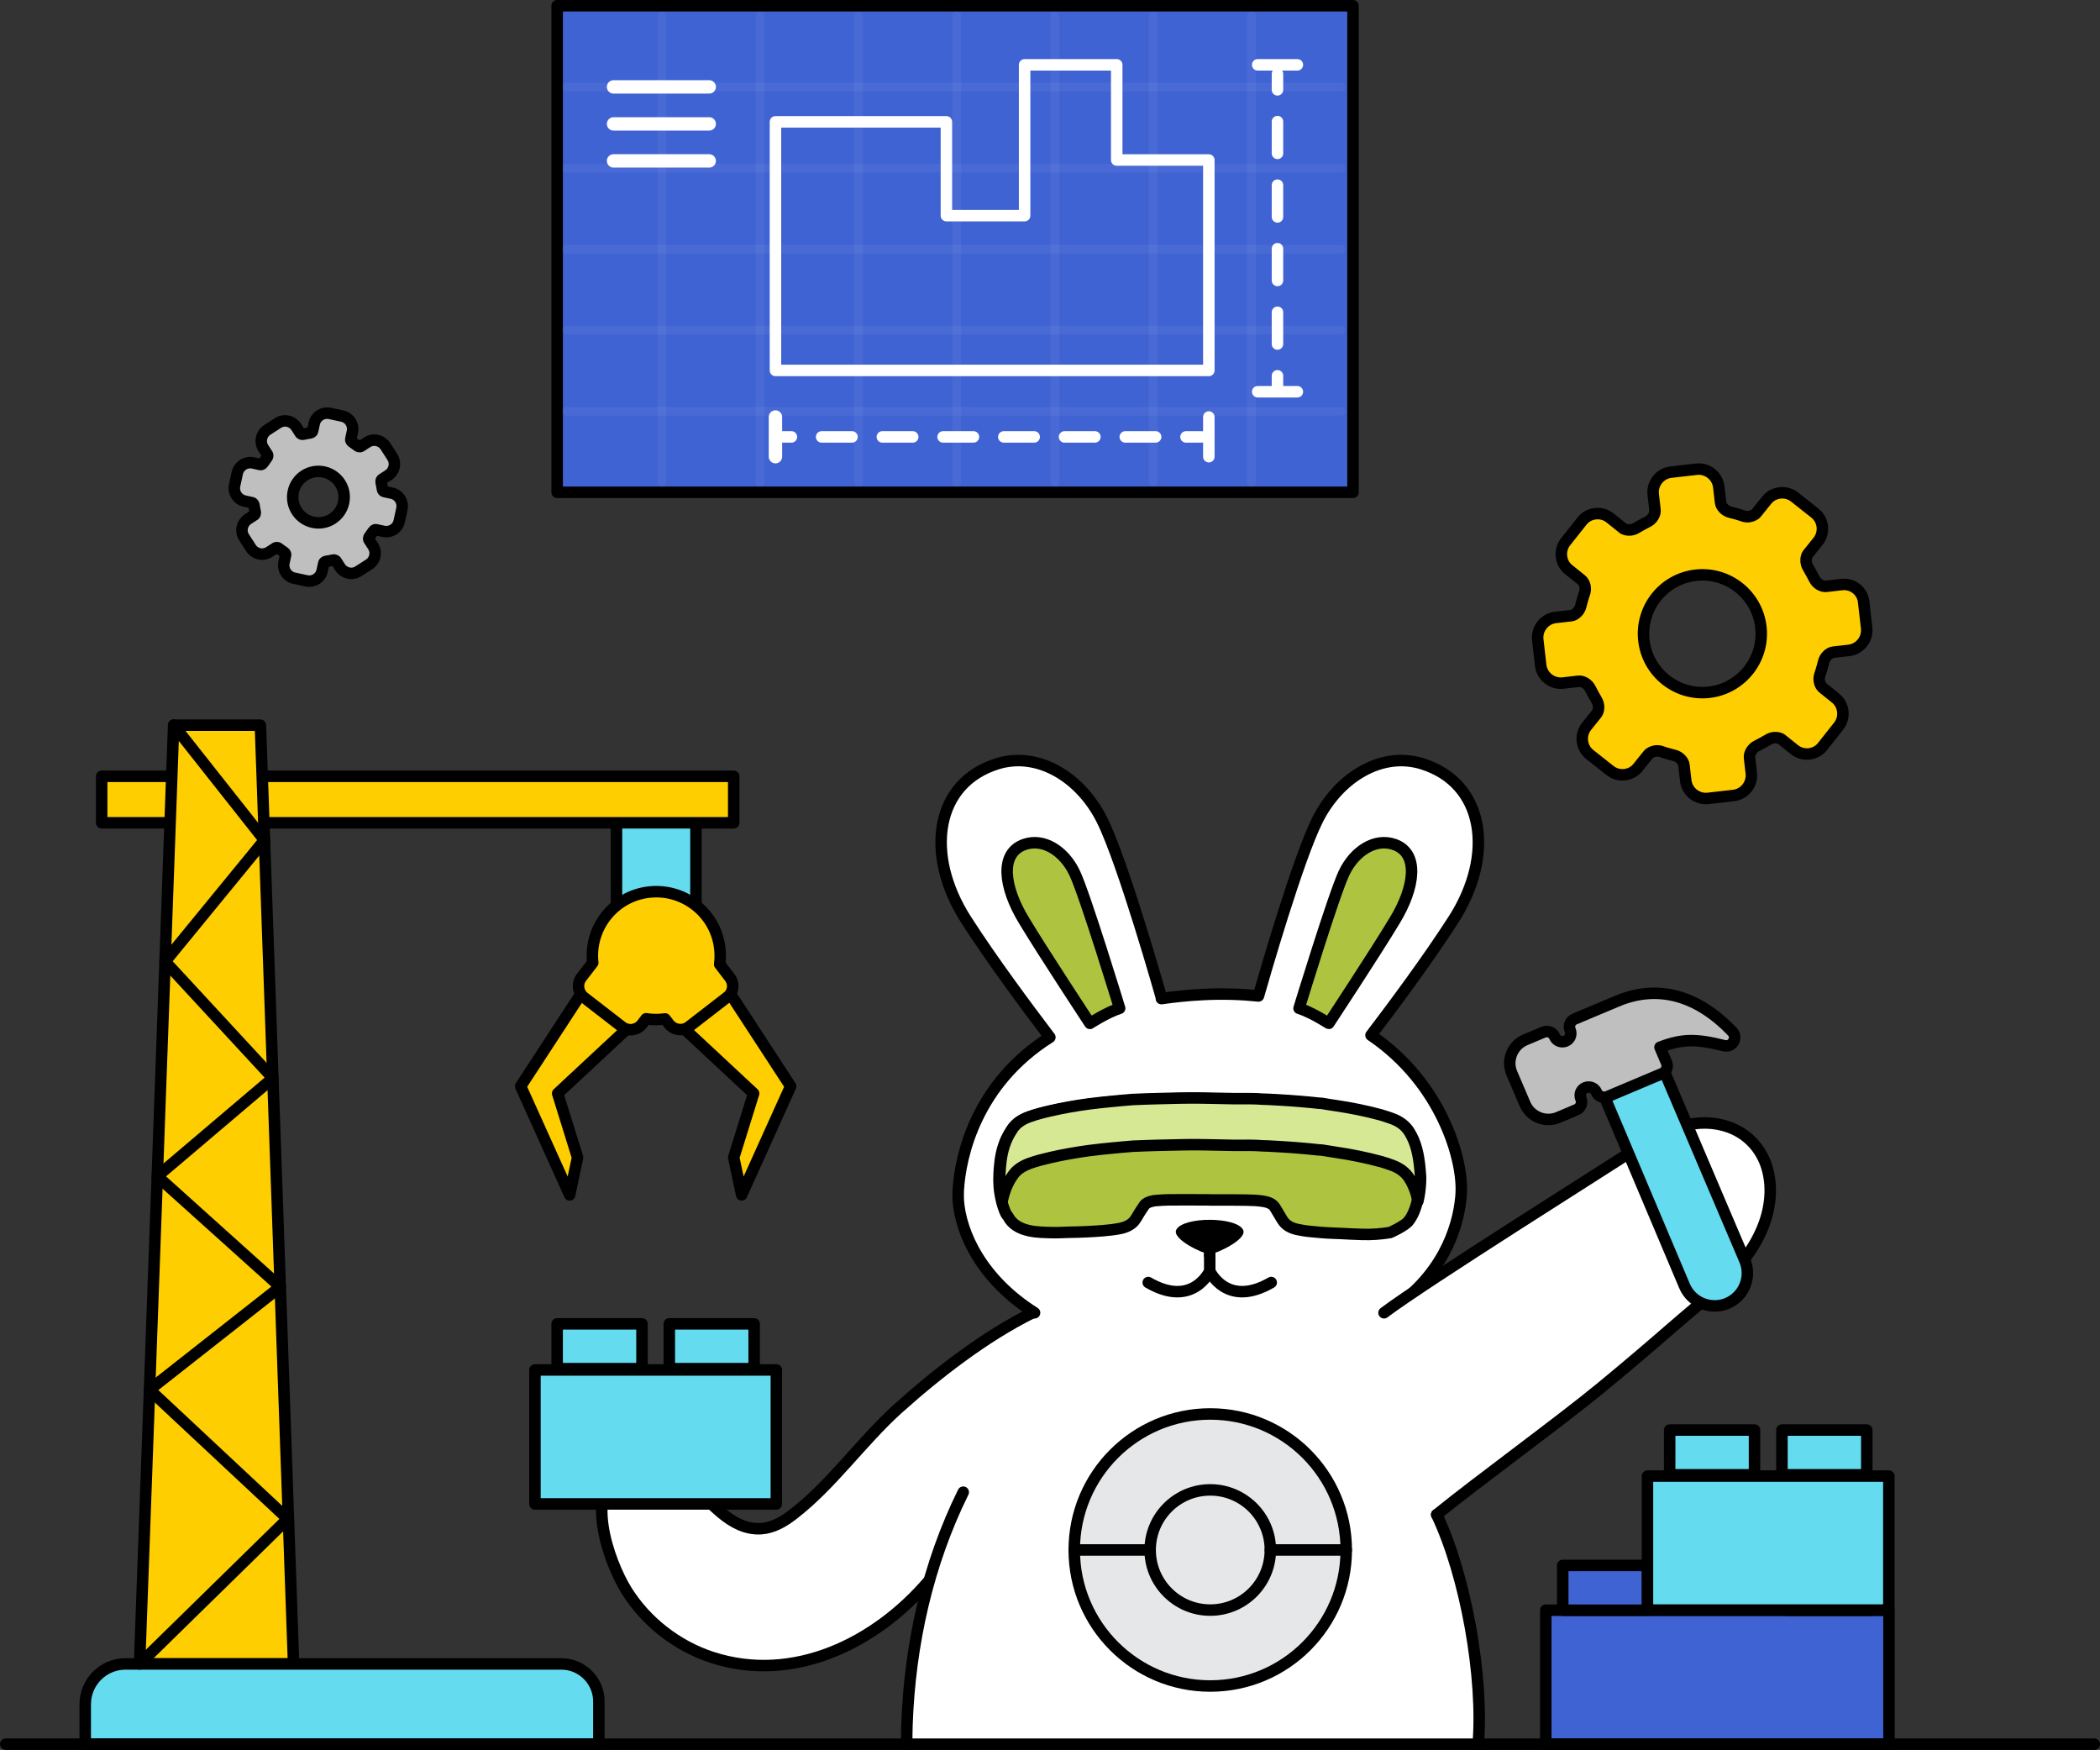 <?xml version="1.0" encoding="utf-8"?>
<!-- Generator: Adobe Illustrator 28.1.0, SVG Export Plug-In . SVG Version: 6.00 Build 0)  -->
<svg version="1.1" id="Layer_1" xmlns="http://www.w3.org/2000/svg" xmlns:xlink="http://www.w3.org/1999/xlink" x="0px" y="0px"
	 viewBox="0 0 1646 1371.4" style="enable-background:new 0 0 1646 1371.4;" xml:space="preserve">
<rect x="0" y="0" width="1646" height="1371.4" fill="#333333" stroke="none"/>
<style type="text/css">
	.st0{fill:#4063D3;stroke:#000000;stroke-width:9;stroke-linecap:round;stroke-linejoin:round;}
	.st1{fill:#65DBEF;stroke:#000000;stroke-width:9;stroke-linecap:round;stroke-linejoin:round;}
	.st2{fill:#FFCE00;stroke:#000000;stroke-width:9;stroke-linecap:round;stroke-linejoin:round;}
	.st3{display:none;fill:#65DBEF;stroke:#000000;stroke-width:9;stroke-linecap:round;stroke-linejoin:round;}
	.st4{opacity:0.47;}
	
		.st5{opacity:0.1;fill:none;stroke:#FFFFFF;stroke-width:6.81;stroke-linecap:round;stroke-linejoin:round;enable-background:new    ;}
	.st6{fill:none;stroke:#000000;stroke-width:9;stroke-linecap:round;stroke-linejoin:round;}
	.st7{fill:none;stroke:#FFFFFF;stroke-width:9;stroke-linecap:round;stroke-linejoin:round;}
	.st8{fill:none;stroke:#FFFFFF;stroke-width:10.49;stroke-linecap:round;stroke-linejoin:round;}
	.st9{fill:none;stroke:#FFFFFF;stroke-width:9;stroke-linecap:round;stroke-linejoin:round;stroke-dasharray:0,0,24.9,24.9;}
	.st10{fill:none;stroke:#FFFFFF;stroke-width:9;stroke-linecap:round;stroke-linejoin:round;stroke-dasharray:0,0,23.8,23.8;}
	.st11{fill:#BFBFBF;stroke:#000000;stroke-width:9;stroke-linecap:round;stroke-linejoin:round;}
	.st12{fill:#FFFFFF;}
	.st13{fill:#FFFFFF;stroke:#000000;stroke-width:9;stroke-linecap:round;stroke-linejoin:round;}
	.st14{fill:#AEC340;stroke:#000000;stroke-width:9;stroke-linecap:round;stroke-linejoin:round;}
	.st15{fill:#D6E894;stroke:#000000;stroke-width:9;stroke-linecap:round;stroke-linejoin:round;}
	.st16{fill:#E6E7E8;stroke:#000000;stroke-width:9;stroke-linecap:round;stroke-linejoin:round;}
</style>
<g id="a">
</g>
<g>
	<rect x="1312.8" y="1226.8" class="st0" width="66.5" height="35.1"/>
	<g>
		<rect x="1211.6" y="1261.9" class="st0" width="269" height="105"/>
		<rect x="1224.9" y="1226.8" class="st0" width="66.5" height="35.1"/>
		<rect x="1400.8" y="1226.8" class="st0" width="66.5" height="35.1"/>
	</g>
</g>
<g>
	<rect x="1291.3" y="1156.8" class="st1" width="189.2" height="105"/>
	<g>
		<rect x="1308.7" y="1120.7" class="st1" width="66.5" height="35.1"/>
		<rect x="1396.7" y="1120.7" class="st1" width="66.5" height="35.1"/>
	</g>
</g>
<g>
	<rect x="1013.5" y="1260.2" class="st2" width="105" height="105"/>
	<rect x="1032.8" y="1224.1" class="st2" width="66.5" height="35.1"/>
</g>
<rect x="483.2" y="626.6" class="st1" width="62.3" height="93.5"/>
<rect x="483.2" y="626.6" class="st3" width="62.3" height="171.9"/>
<g>
	<polygon class="st2" points="520.4,779.3 471.9,753.5 408.1,851.3 446.5,936.4 452.7,907.1 437.1,856.9 	"/>
	<polygon class="st2" points="555.9,753.5 507.4,779.3 590.7,856.9 575.1,907.1 581.3,936.4 619.7,851.3 	"/>
	<path class="st2" d="M572,766l-7.9-10.3c0.5-4,0.6-8.1,0.1-12.3c-3-27.5-27.8-47.3-55.3-44.3s-47.3,27.8-44.3,55.3v0.1l-8.8,11.4
		c-3.8,4.9-2.9,12,2,15.8l29.6,22.9c4.9,3.8,12,2.9,15.8-2l3.2-4.2c4.4,0.7,8.9,0.8,13.4,0.3c0.5-0.1,1-0.1,1.5-0.2l3.1,4
		c3.8,4.9,10.9,5.8,15.8,2l29.6-22.9C574.8,778,575.8,771,572,766L572,766z"/>
</g>
<rect x="436.7" y="4.5" class="st0" width="623.8" height="381.3"/>
<g class="st4">
	<line class="st5" x1="518.8" y1="12.4" x2="518.8" y2="378.1"/>
	<line class="st5" x1="595.8" y1="12.4" x2="595.8" y2="378.1"/>
	<line class="st5" x1="672.9" y1="12.4" x2="672.9" y2="378.1"/>
	<line class="st5" x1="749.9" y1="12.4" x2="749.9" y2="378.1"/>
	<line class="st5" x1="826.9" y1="12.4" x2="826.9" y2="378.1"/>
	<line class="st5" x1="1051.3" y1="68.2" x2="443.9" y2="68.2"/>
	<line class="st5" x1="1051.3" y1="131.8" x2="443.9" y2="131.8"/>
	<line class="st5" x1="1051.3" y1="195.3" x2="443.9" y2="195.3"/>
	<line class="st5" x1="1051.3" y1="258.8" x2="443.9" y2="258.8"/>
	<line class="st5" x1="1051.3" y1="322.3" x2="443.9" y2="322.3"/>
	<line class="st5" x1="903.9" y1="12.4" x2="903.9" y2="378.1"/>
	<line class="st5" x1="980.9" y1="12.4" x2="980.9" y2="378.1"/>
</g>
<g>
	<rect x="79.7" y="608.4" class="st2" width="495.4" height="36.4"/>
	<polygon class="st2" points="230.1,1304 109.4,1304 136.1,568.3 204.1,568.3 	"/>
	<path class="st1" d="M98.3,1304H440c16.2,0,29.4,13.2,29.4,29.4v33.5H66.8v-31.3C66.8,1318.2,80.9,1304,98.3,1304z"/>
	<polyline class="st6" points="136.1,568.3 207.3,658.4 129.4,753.5 213.9,844.9 123.3,921.8 219.7,1008.5 117.2,1089.1 
		225.5,1190.3 109.4,1304 	"/>
</g>
<line class="st7" x1="985.8" y1="50.8" x2="1016.9" y2="50.8"/>
<line class="st7" x1="985.8" y1="307" x2="1016.9" y2="307"/>
<line class="st7" x1="947.5" y1="326.8" x2="947.5" y2="357.9"/>
<line class="st8" x1="607.8" y1="326.8" x2="607.8" y2="357.9"/>
<g>
	<line class="st7" x1="1001.3" y1="57.9" x2="1001.3" y2="70.4"/>
	<line class="st9" x1="1001.3" y1="95.3" x2="1001.3" y2="282"/>
	<line class="st7" x1="1001.3" y1="294.5" x2="1001.3" y2="307"/>
</g>
<g>
	<line class="st7" x1="942.1" y1="342.4" x2="929.6" y2="342.4"/>
	<line class="st10" x1="905.8" y1="342.4" x2="632.2" y2="342.4"/>
	<line class="st7" x1="620.3" y1="342.4" x2="607.8" y2="342.4"/>
</g>
<polygon class="st7" points="875.3,125.4 875.3,50.8 803.1,50.8 803.1,169 741.8,169 741.8,95.5 607.8,95.5 607.8,290.3 
	730.9,290.3 741.8,290.3 803.1,290.3 875.3,290.3 947.5,290.3 947.5,125.4 "/>
<line class="st8" x1="480.9" y1="68.1" x2="555.9" y2="68.1"/>
<line class="st8" x1="480.9" y1="97.1" x2="555.9" y2="97.1"/>
<line class="st8" x1="480.9" y1="126.1" x2="555.9" y2="126.1"/>
<path class="st2" d="M1443.6,458.1l-12.2,1.4c-3.3,0.4-7.5-2.1-9.2-5.6c-1.6-3.1-3.3-6.2-5.1-9.3c-2-3.2-2-8.1,0.1-10.7l7.8-9.7
	c5.4-6.8,4.3-16.7-2.5-22.1l-15.8-12.5c-3.3-2.6-7.4-3.8-11.6-3.3c-4.2,0.5-7.9,2.5-10.5,5.9l-7.8,9.7c-1.2,1.6-3.5,2.6-6,3
	c-1.6,0.1-3.1,0-4.4-0.5c-3.3-1.2-6.8-2.1-10.3-3c-3.7-0.8-7.2-4.4-7.5-7.6l-1.4-12.2c-1-8.6-8.8-14.8-17.4-13.9l-20.1,2.3
	c-8.6,1-14.8,8.8-13.9,17.4l1.4,12.2c0.4,3.3-2.1,7.5-5.6,9.2c-3.1,1.6-6.3,3.3-9.3,5.1c-1.2,0.7-2.6,1.2-4.2,1.4
	c-2.5,0.2-4.9-0.2-6.4-1.6l-9.7-7.8c-3.3-2.6-7.4-3.8-11.6-3.3c-4.2,0.5-7.9,2.5-10.5,5.9l-12.7,16c-2.6,3.3-3.8,7.4-3.3,11.6
	c0.5,4.2,2.5,7.9,5.9,10.5l9.7,7.8c2.6,2,3.8,6.8,2.5,10.4c-1.2,3.3-2.1,6.8-3,10.2c-0.8,3.7-4.4,7.2-7.6,7.5l-12.2,1.4
	c-8.6,1-14.8,8.8-13.9,17.4l2.3,20.1c1,8.6,8.8,14.8,17.4,13.9l12.2-1.4c3.3-0.4,7.5,2.1,9.2,5.6c1.6,3.1,3.3,6.2,5.1,9.3
	c2,3.2,2,8.1-0.1,10.7l-7.8,9.7c-5.4,6.8-4.3,16.7,2.5,22.1l15.8,12.5c3.3,2.6,7.4,3.8,11.6,3.3c4.2-0.5,7.9-2.5,10.5-5.9l7.8-9.7
	c1.2-1.6,3.5-2.6,6-3c1.6-0.1,3.1,0,4.4,0.5c3.3,1.2,6.8,2.1,10.2,3c3.7,0.8,7.2,4.4,7.5,7.6l1.4,12.2c1,8.6,8.8,14.8,17.4,13.9
	l20.1-2.3c8.6-1,14.8-8.8,13.9-17.4l-1.4-12.2c-0.4-3.3,2.1-7.5,5.6-9.2c3.1-1.6,6.3-3.3,9.3-5.1c1.2-0.7,2.6-1.2,4.2-1.4
	c2.5-0.2,4.9,0.2,6.4,1.6l9.7,7.8c3.3,2.6,7.4,3.8,11.6,3.3c4.2-0.5,7.9-2.5,10.5-5.9l12.5-15.8c5.4-6.8,4.3-16.7-2.5-22.1l-9.7-7.8
	c-2.6-2-3.8-6.8-2.5-10.4c1.2-3.3,2.1-6.8,3-10.2c0.8-3.7,4.4-7.2,7.6-7.5l12.2-1.4c8.6-1,14.8-8.8,13.9-17.4l-2.3-20.1
	C1460.1,463.3,1452.2,457.1,1443.6,458.1L1443.6,458.1z M1339.6,542.5c-25.3,2.9-48.2-15.3-51.1-40.6c-2.9-25.3,15.3-48.2,40.6-51.1
	c25.3-2.9,48.2,15.3,51.1,40.6C1383.1,516.7,1364.9,539.6,1339.6,542.5z"/>
<path class="st11" d="M194.4,406.8c-2.3,1.5-3.9,3.8-4.5,6.5s-0.1,5.5,1.4,7.8l5.4,8.4c1.5,2.3,3.8,3.9,6.5,4.5s5.5,0.1,7.8-1.4
	l5.1-3.3c0.2-0.1,0.7-0.2,1.3-0.1c0.4,0.1,0.7,0.2,0.9,0.4c1.4,1.1,3,2.2,4.5,3.2c0.8,0.5,1.2,1.6,1.1,2l-1.3,6
	c-1.2,5.6,2.3,11.1,7.9,12.3l9.7,2.1c5.6,1.2,11.1-2.3,12.3-7.9l1.3-6c0.1-0.5,1-1.3,1.9-1.4c1.8-0.2,3.6-0.6,5.4-1
	c0.3-0.1,0.7-0.1,1,0c0.6,0.1,1,0.5,1.2,0.6l3.3,5.1c1.5,2.3,3.8,3.9,6.5,4.5s5.5,0.1,7.8-1.4l8.4-5.4c4.8-3.1,6.2-9.5,3.1-14.3
	l-3.3-5.1c-0.2-0.4-0.2-1.6,0.3-2.2c1.1-1.5,2.2-3,3.2-4.5c0.5-0.8,1.6-1.2,2-1.1l6,1.3c5.6,1.2,11.1-2.3,12.3-7.9l2.1-9.7
	c1.2-5.6-2.3-11.1-7.9-12.3l-6-1.3c-0.5-0.1-1.3-1-1.4-1.9c-0.2-1.8-0.6-3.6-1-5.4c-0.2-0.8,0.2-1.9,0.6-2.2l5.1-3.3
	c4.8-3.1,6.2-9.5,3.1-14.3l-5.4-8.4c-1.5-2.3-3.8-3.9-6.5-4.5s-5.5-0.1-7.8,1.4l-5.1,3.3c-0.2,0.1-0.7,0.2-1.3,0.1
	c-0.4-0.1-0.7-0.2-0.9-0.4c-1.5-1.1-3-2.2-4.5-3.2c-0.8-0.5-1.2-1.6-1.1-2l1.3-6c1.2-5.6-2.3-11.1-7.9-12.3l-9.7-2.1
	c-5.6-1.2-11.1,2.3-12.3,7.9l-1.3,6c-0.1,0.5-1,1.3-1.9,1.4c-1.8,0.2-3.6,0.6-5.4,1c-0.3,0.1-0.7,0.1-1,0c-0.6-0.1-1.1-0.5-1.2-0.6
	l-3.3-5.1c-1.5-2.3-3.8-3.9-6.5-4.5s-5.5-0.1-7.8,1.4l-8.4,5.4c-4.8,3.1-6.2,9.5-3.1,14.3l3.3,5.1c0.2,0.4,0.2,1.6-0.3,2.2
	c-1.1,1.5-2.2,3-3.2,4.5c-0.5,0.8-1.6,1.2-2,1.1l-5.9-1.3c-5.6-1.2-11.1,2.3-12.3,7.9l-2.1,9.7c-1.2,5.6,2.3,11.1,7.9,12.3l5.9,1.3
	c0.4,0.1,1.3,1,1.4,1.9c0.2,1.8,0.6,3.6,1,5.4c0.2,0.8-0.2,1.9-0.6,2.2L194.4,406.8L194.4,406.8z M253.9,369.9
	c10.9,2.4,17.8,13.1,15.4,24s-13.1,17.8-24,15.4s-17.8-13.1-15.4-24C232.2,374.4,243,367.5,253.9,369.9z"/>
<g>
	<g>
		<path class="st12" d="M1077.2,997.6c0,0,87.7,273.6,79.8,370.7H710.7c0,0-4.6-56,27-150.1l73.9-220.6H1077.2z"/>
		<path class="st13" d="M1087.8,1028.2c42.4-27.2,55-65.1,57.3-90c0.1-1,0.2-2.1,0.2-3.1c1.6-26.3-15.4-86.3-70.7-123.8l0,0
			c17.9-23.5,44.8-59.7,64.7-90.7c32.5-50.7,24.5-107.2-25.1-122.2c-31.5-9.5-64.6,10.7-81.4,43.9c-15.5,30.6-42.3,123.8-46.4,138.2
			c-13.5-1.4-27.9-1.9-43.5-1.1c-11.5,0.6-22.4,1.7-32.6,3.2l0.2-0.2c0,0-30.1-106.8-46.9-140.1c-16.8-33.3-50-53.4-81.4-43.9
			c-49.6,15-57.5,71.5-25.1,122.2c20.3,31.7,48,68.8,65.8,92.3c-57.4,36.3-70.2,92.3-71.8,119.8c-0.1,2.5-0.1,5.1,0,7.8
			c1.7,26,18.5,62.2,59.8,88.3"/>
		<path class="st14" d="M783.9,935.4c0.7,4.3,1.7,8.5,3.3,12.7c0.7,1.8,1.4,3.6,2.9,5.2c3,5.9,8.7,9.6,17.1,11.3
			c5.7,1.2,11.6,1.2,17.4,1.4c4.4,0.1,8.8-0.2,13.2-0.3c8.9-0.1,17.7-0.5,26.5-1.2c4.7-0.4,9.3-0.9,13.8-1.8
			c5.2-1.1,9.3-3.3,11.7-6.9c1.1-1.6,2-3.2,3-4.9c1.3-2,2.6-4.1,4-6.1c1.2-1.8,3.4-2.8,6-3.4c1.2-0.3,2.5-0.6,3.8-0.6
			c3.2-0.2,6.5-0.5,9.7-0.5c9.2-0.1,18.5,0,27.7,0c1.7,0,3.4,0,5.1,0.1c9.2,0,18.5-0.1,27.7,0.1c4.4,0.1,8.8,0.2,13.2,0.9
			c4.4,0.7,7.7,2.1,9.5,5.2c1.3,2.2,2.7,4.5,4,6.7c0.6,1,1.2,2.1,1.9,3.1c2.3,3.6,6.2,6,11.5,7.1c3.4,0.7,6.8,1.3,10.3,1.6
			c5.8,0.6,11.6,1.1,17.4,1.3c4.4,0.1,8.8,0.4,13.2,0.6c3.4,0.1,6.7,0.3,10.1,0.4c7.3,0.2,14.5-0.3,21.7-1.5
			c0.3-0.1,11.3-5,14.4-8.9c1.9-2.4,3.2-4.9,4.3-7.5c3.1-7.4,4-15,4.5-22.7c0.2-3.6-0.1-7.3-0.5-10.9c-0.5-5.1-1.2-10.2-2.6-15.3
			c-1.2-4.5-3-8.9-5.6-13.1c-2.9-4.7-7.4-8.3-13.9-10.6c-2.7-0.9-5.4-1.9-8.2-2.7c-11.7-3.2-23.7-5.6-35.9-7.4
			c-3.6-0.5-7.1-1.1-10.6-1.7c-1-0.1-2.1-0.1-3.1-0.2c-2.6-0.3-5.1-0.6-7.7-0.8c-4.9-0.4-9.8-0.9-14.7-1.2c-5.7-0.4-11.4-0.7-17.1-1
			c-1.2-0.1-2.3,0-3.5-0.1c-7.5-0.6-15.1-0.4-22.6-0.4c-8.4-0.2-16.9-0.3-25.3-0.5c-11.8-0.2-23.7,0.2-35.5,0.5
			c-5.7,0.1-11.4,0.4-17.1,0.6c-0.3,0-0.5,0-0.8,0c-5.7,0.5-11.3,0.9-17,1.5c-6,0.6-12.1,1.2-18.1,2c-10.4,1.4-20.6,3.2-30.6,5.5
			c-5.6,1.3-11.1,2.7-16.3,4.6c-5.6,2-10,5-12.8,9.1c-1.7,2.5-3.2,5.1-4.5,7.8c-3.4,7.4-4.8,15.1-5.4,22.9
			C782.9,921.8,782.7,928.6,783.9,935.4L783.9,935.4z"/>
		<path class="st15" d="M785.6,940.8c0.9-4.1,2.1-8.2,3.9-12.1c1.2-2.7,2.7-5.3,4.5-7.8c2.8-4.1,7.2-7,12.8-9.1
			c5.2-1.9,10.7-3.3,16.3-4.6c10-2.3,20.2-4.1,30.6-5.5c6-0.8,12-1.4,18.1-2c5.6-0.6,11.3-1,17-1.5c0.3,0,0.5,0,0.8,0
			c5.7-0.2,11.4-0.5,17.1-0.6c11.8-0.2,23.6-0.7,35.5-0.5c8.4,0.2,16.9,0.3,25.3,0.5c7.5,0,15.1-0.2,22.6,0.4c1.2,0.1,2.3,0,3.5,0.1
			c5.7,0.3,11.4,0.6,17.1,1c4.9,0.3,9.8,0.8,14.7,1.2c2.6,0.2,5.1,0.6,7.7,0.8c1,0.1,2.1,0.2,3.1,0.2c3.5,0.6,7.1,1.1,10.6,1.7
			c12.2,1.8,24.2,4.2,35.9,7.4c2.8,0.8,5.5,1.7,8.2,2.7c6.5,2.3,11,5.9,13.9,10.6c2.6,4.2,4.4,8.6,5.6,13.1c0.4,1.5,0.7,3,1,4.4
			c1.2-4.9,1.7-9.9,2-14.8c0.2-3.6-0.1-7.3-0.5-10.9c-0.5-5.1-1.2-10.2-2.6-15.3c-1.2-4.5-3-8.9-5.6-13.1
			c-2.9-4.7-7.4-8.3-13.9-10.6c-2.7-0.9-5.4-1.9-8.2-2.7c-11.7-3.2-23.7-5.6-35.9-7.4c-3.6-0.5-7.1-1.1-10.6-1.7
			c-1-0.1-2.1-0.1-3.1-0.2c-2.6-0.3-5.1-0.6-7.7-0.8c-4.9-0.4-9.8-0.9-14.7-1.2c-5.7-0.4-11.4-0.7-17.1-1c-1.2-0.1-2.3,0-3.5-0.1
			c-7.5-0.6-15.1-0.4-22.6-0.4c-8.4-0.2-16.9-0.3-25.3-0.5c-11.8-0.2-23.7,0.2-35.5,0.5c-5.7,0.1-11.4,0.4-17.1,0.6
			c-0.3,0-0.5,0-0.8,0c-5.7,0.5-11.3,0.9-17,1.5c-6,0.6-12.1,1.2-18.1,2c-10.4,1.4-20.6,3.2-30.6,5.5c-5.6,1.3-11.1,2.7-16.3,4.6
			c-5.6,2-10,5-12.8,9.1c-1.7,2.5-3.2,5.1-4.5,7.8c-3.4,7.4-4.8,15.1-5.4,22.9c-0.6,6.8-0.7,13.6,0.4,20.5
			C784.8,937.3,785.2,939,785.6,940.8L785.6,940.8z"/>
		<path d="M948.2,983c-5.9-0.7-29.9-12-26.2-19.3c5.5-10.4,46.9-10.3,52.3,0C978.2,970.9,954.1,982.3,948.2,983L948.2,983z"/>
		<path class="st13" d="M948.2,983v13.1c0,0,13.3,29.3,48.2,9"/>
		<path class="st13" d="M948.2,983v13.1c0,0-13.3,29.3-48.2,9"/>
		<path class="st14" d="M1018.2,790.2c0,0,27.2-89.1,35.3-106.1c8.1-17,24.2-27.6,39.4-22.3c19.7,6.9,16.1,33.5,0.4,59.4
			c-15.6,25.9-51.8,80.8-51.8,80.8S1028.3,793.4,1018.2,790.2L1018.2,790.2z"/>
		<path class="st14" d="M877.6,790.2c0,0-27.2-89.1-35.3-106.1c-8.1-17-24.2-27.6-39.4-22.3c-19.7,6.9-16.1,33.5-0.4,59.4
			c15.6,25.9,51.8,80.8,51.8,80.8S867.5,793.4,877.6,790.2L877.6,790.2z"/>
		<path class="st13" d="M1126.1,1187c22.5,47,37.2,127.9,32.4,181.3"/>
		<path class="st13" d="M809.3,1028.8c-37.2,18.4-75,47.7-105.8,75.4c-28.5,25.8-51.5,59.2-81.9,82.6c-7.3,5.7-15.8,10.6-25.1,11.2
			c-23.6,1.4-39.8-21.7-55.4-35.6c-12.9-11.6-34.8-20.7-51.5-12.5c-33.4,16.2-12.5,74.2,1.6,96.8c15.3,24.4,39.6,43.3,67,52.2
			c63.9,20.7,128.2-11.3,169.6-59.7"/>
		<path class="st13" d="M1126.1,1187c33.4-27.1,95.6-72.2,128.8-99.5c19.1-15.7,37.9-31.7,56.5-47.9c27.2-23.8,59.4-46.3,71.8-81.8
			c5.1-14.7,6.1-31.1,0.8-45.7c-9.5-25.6-35.5-36.2-61.2-30.6c-14,3.1-27.5,10.1-39.5,18c-24.2,16-166.1,104.9-198.5,129.3"/>
		<path class="st13" d="M755,1169.4c-27.9,56.5-41.9,119.3-44.1,182.2c-0.2,3.7-0.2,11.1-0.2,15.3"/>
		<g>
			<circle class="st16" cx="948.6" cy="1214.7" r="106.6"/>
			<circle class="st16" cx="948.6" cy="1214.7" r="47.1"/>
			<line class="st16" x1="1055.2" y1="1214.7" x2="995.7" y2="1214.7"/>
			<line class="st16" x1="901.4" y1="1214.7" x2="842" y2="1214.7"/>
		</g>
	</g>
	<path class="st13" d="M877.7,1084.5"/>
</g>
<g>
	<path class="st1" d="M1354,1021.4c-13.1,5.5-28.2-0.6-33.7-13.7c-73.2-173.2-35.2-83.3-63.4-149.9c0.8,0.1,1.5,0,2.3-0.3l42.7-18
		c0.8-0.3,1.4-0.8,1.9-1.5c8.3,19.5,56.9,133.5,63.8,149.7C1373.1,1000.8,1367,1015.8,1354,1021.4z"/>
	<path class="st11" d="M1357.9,808.6c-27.6-29-58.9-37.3-90.4-24l-33.3,14c-3.4,1.4-5,5.3-3.5,8.7c1.4,3.3-0.1,7.2-3.5,8.6
		c-3.4,1.4-7.3-0.2-8.7-3.5c-1.4-3.4-5.3-4.9-8.7-3.5l-14.3,6c-10.1,4.3-14.8,15.9-10.6,26l10.4,24.3c4.3,10.1,16,14.8,26.1,10.5
		l14.2-6c3.4-1.4,5-5.3,3.5-8.7c-1.4-3.4,0.1-7.2,3.5-8.6c3.4-1.4,7.3,0.2,8.7,3.5c1.4,3.4,5.3,4.9,8.7,3.5l42.7-18
		c3.4-1.4,5-5.3,3.5-8.7l-5.1-12c17.6-6.7,28.3-6.7,50.3-1.2c2.9,0.7,5.8-0.5,7.3-3.1S1359.9,810.7,1357.9,808.6L1357.9,808.6
		L1357.9,808.6z"/>
</g>
<g>
	<rect x="419.3" y="1073.6" class="st1" width="189.2" height="105"/>
	<g>
		<rect x="436.7" y="1037.5" class="st1" width="66.5" height="35.1"/>
		<rect x="524.6" y="1037.5" class="st1" width="66.5" height="35.1"/>
	</g>
</g>
<line class="st6" x1="4.5" y1="1366.9" x2="1641.5" y2="1366.9"/>
</svg>
